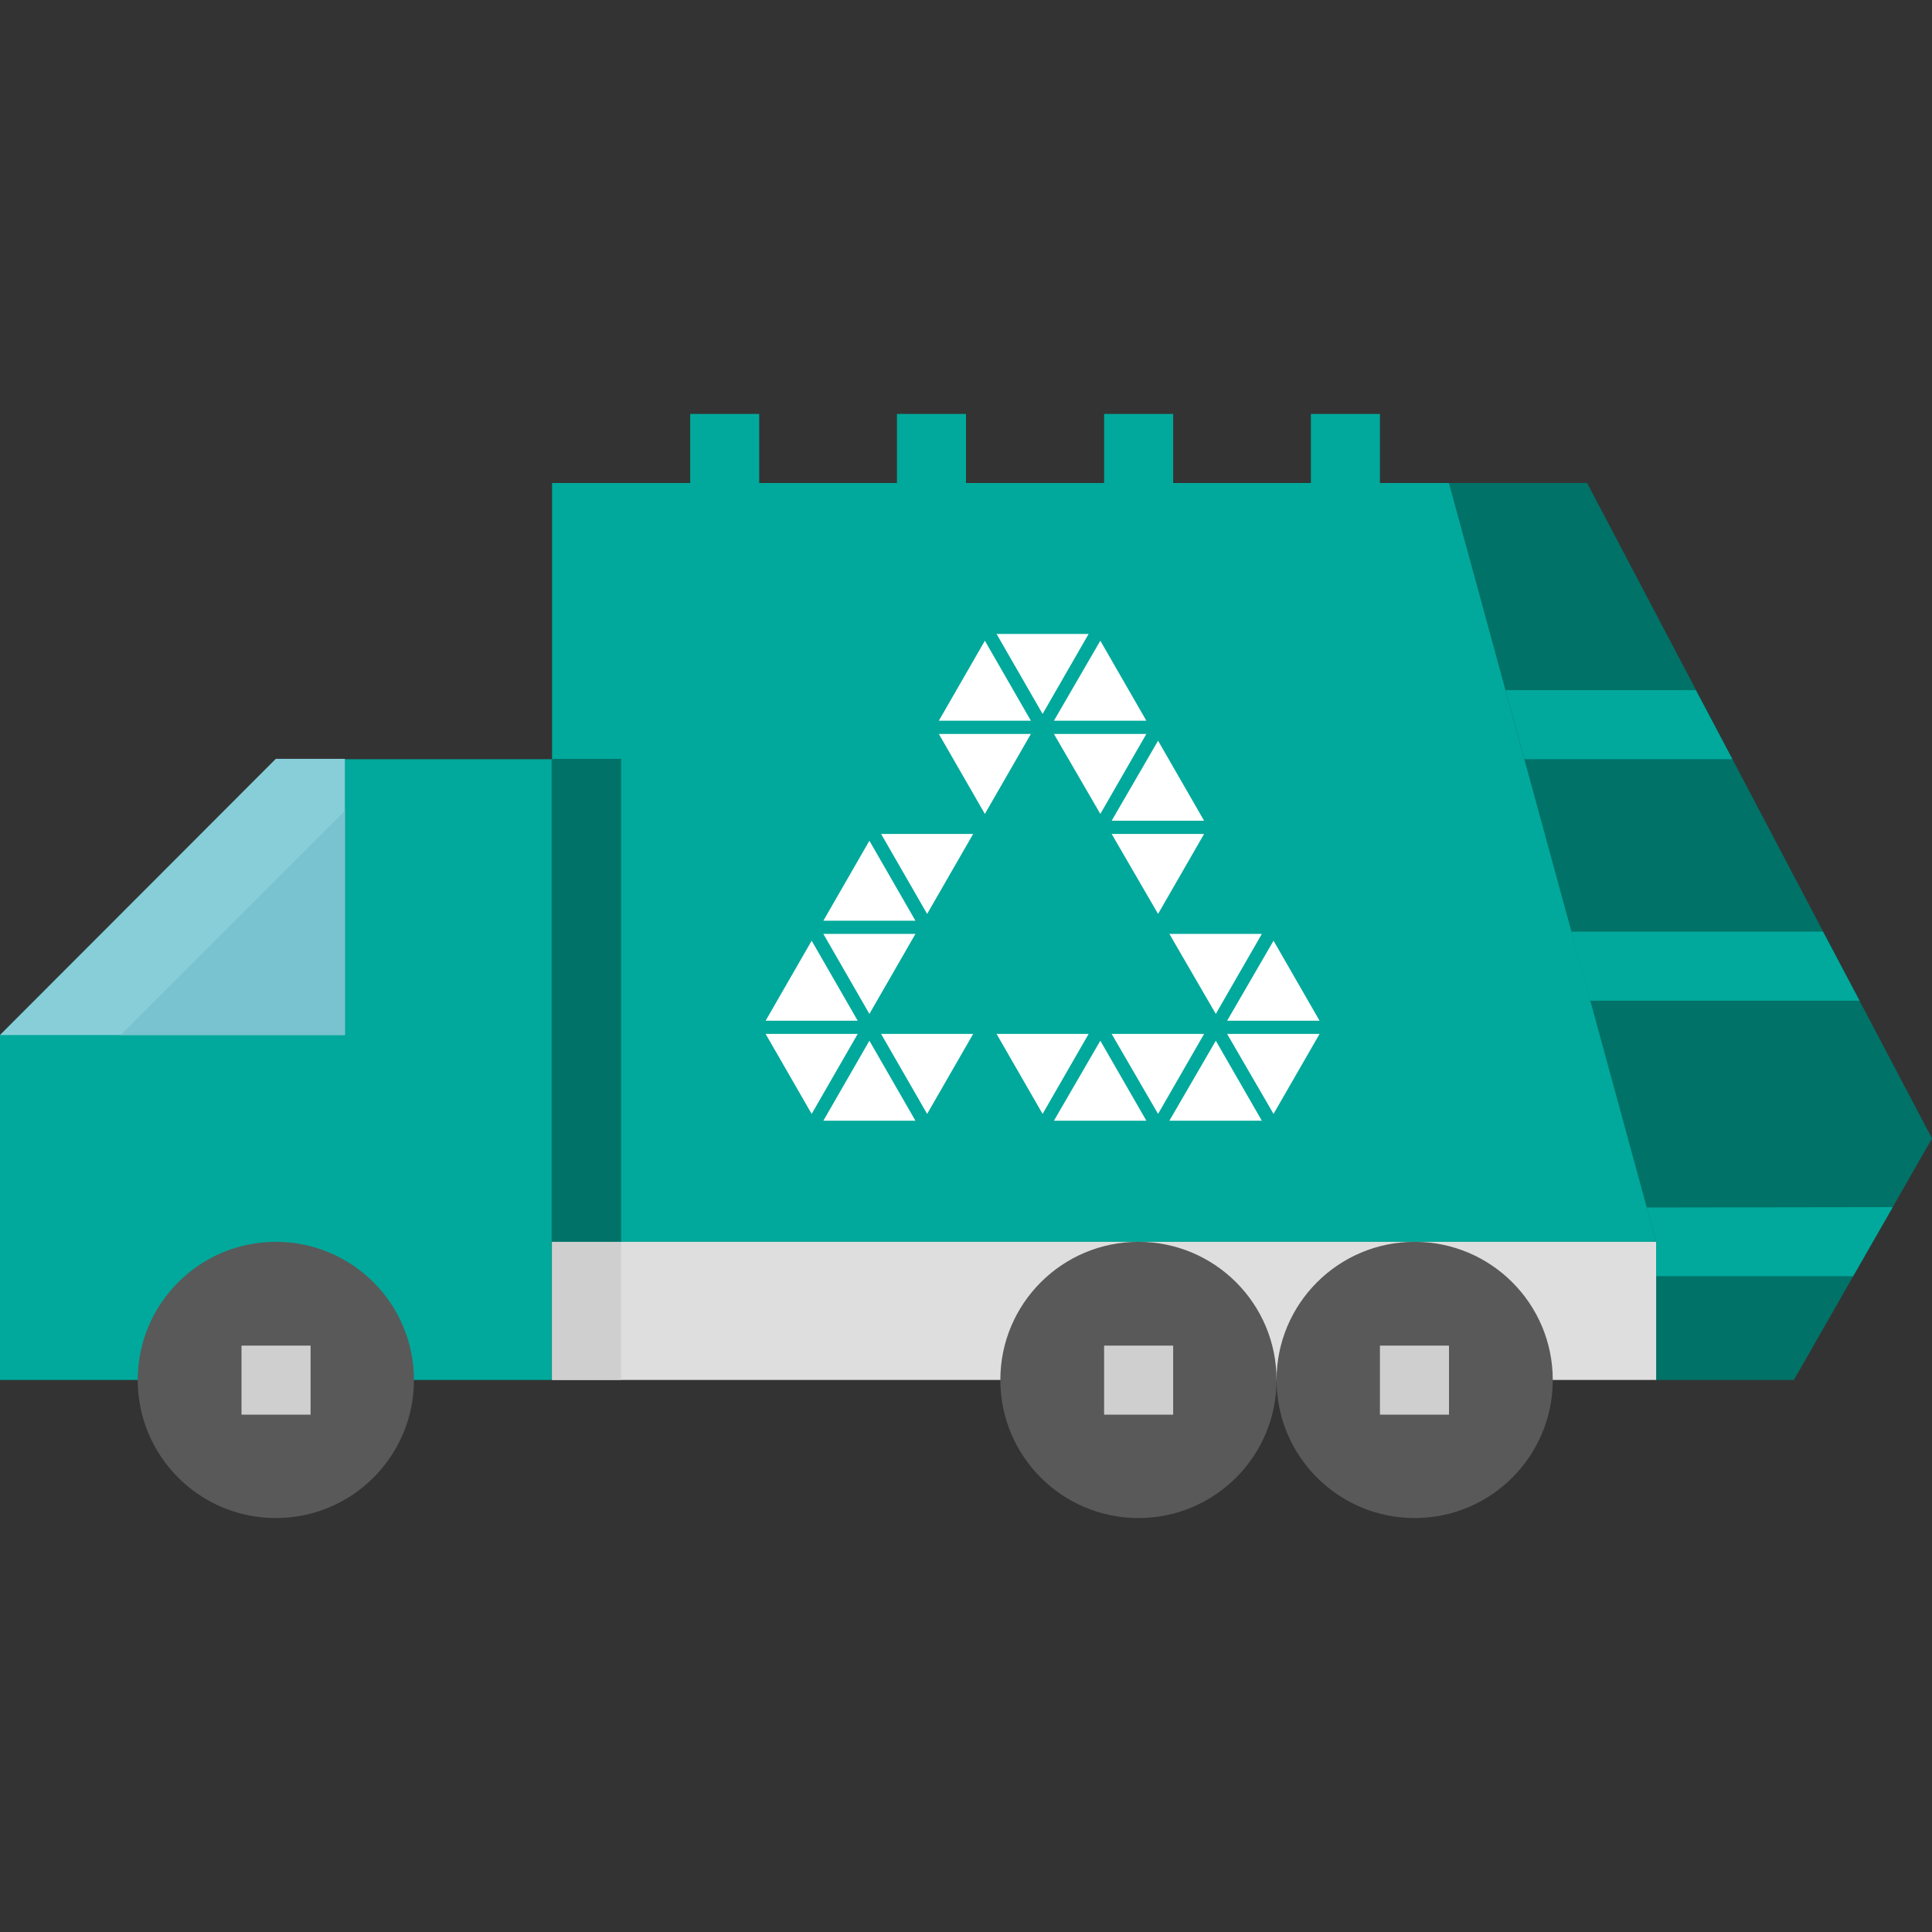<?xml version="1.0" encoding="UTF-8"?> <!-- Generator: Adobe Illustrator 23.0.4, SVG Export Plug-In . SVG Version: 6.00 Build 0) --> <svg xmlns="http://www.w3.org/2000/svg" xmlns:xlink="http://www.w3.org/1999/xlink" id="Capa_1" x="0px" y="0px" viewBox="0 0 512 512" style="enable-background:new 0 0 512 512;" xml:space="preserve"><rect x="0" y="0" width="512" height="512" fill="#333333" stroke="none"/> <style type="text/css"> .st0{fill:#007268;} .st1{fill:#00A99B;} .st2{fill:#DEDEDE;} .st3{fill:#595959;} .st4{fill:#CFCFCF;} .st5{fill:#87CED9;} .st6{fill:#78C3CF;} .st7{fill:#FFFFFF;} </style> <g> <path class="st0" d="M384,128h36.6L512,301.7l-36.6,64h-36.6v-36.6L384,128z"></path> <g> <path class="st1" d="M146.3,365.7H0v-91.4l73.1-73.1h73.1v164.5H146.3z"></path> <path class="st1" d="M182.9,109.7h18.3V128h-18.3V109.7z"></path> <path class="st1" d="M237.7,109.7H256V128h-18.3V109.7z"></path> <path class="st1" d="M292.6,109.7h18.3V128h-18.3V109.7z"></path> <path class="st1" d="M384,128H146.3v201.1h292.6L384,128z"></path> </g> <path class="st2" d="M146.3,329.1h292.6v36.6H146.3V329.1z"></path> <path class="st1" d="M347.4,109.7h18.3V128h-18.3V109.7z"></path> <g> <circle class="st3" cx="73.1" cy="365.7" r="36.6"></circle> <circle class="st3" cx="374.9" cy="365.7" r="36.6"></circle> <circle class="st3" cx="301.7" cy="365.7" r="36.6"></circle> </g> <g> <path class="st4" d="M64,356.6h18.3v18.3H64V356.6z"></path> <path class="st4" d="M292.6,356.6h18.3v18.3h-18.3V356.6z"></path> <path class="st4" d="M365.7,356.6H384v18.3h-18.3V356.6z"></path> </g> <path class="st5" d="M91.4,201.1H73.1L0,274.3h91.4V201.1z"></path> <g> <path class="st1" d="M449.4,182.9H399l5,18.3h55.1L449.4,182.9z"></path> <path class="st1" d="M483.1,246.9h-66.7l5,18.3h71.4L483.1,246.9z"></path> <path class="st1" d="M436.4,320l2.5,9.1v9.1h52.2l10.5-18.3L436.4,320L436.4,320z"></path> </g> <path class="st0" d="M146.3,201.1h18.3v128h-18.3V201.1z"></path> <path class="st6" d="M91.4,214.9L32,274.3h59.4V214.9z"></path> <path class="st4" d="M146.3,329.1h18.3v36.6h-18.3V329.1z"></path> <g> <g> <g> <polygon class="st7" points="279.3,194.5 291.6,215.7 303.8,194.5 "></polygon> <polygon class="st7" points="248.8,194.5 261,215.7 273.2,194.5 "></polygon> <polygon class="st7" points="319.1,217.5 306.9,196.3 294.6,217.5 "></polygon> <polygon class="st7" points="306.9,242.2 319.1,221 294.6,221 "></polygon> <polygon class="st7" points="288.5,168 264.1,168 276.3,189.2 "></polygon> <polygon class="st7" points="261,169.8 248.8,191 273.2,191 "></polygon> <polygon class="st7" points="303.8,191 291.6,169.8 279.3,191 "></polygon> <polygon class="st7" points="245.7,242.2 257.9,221 233.5,221 "></polygon> <polygon class="st7" points="230.4,222.8 218.2,244 242.6,244 "></polygon> <polygon class="st7" points="242.6,247.5 218.2,247.5 230.4,268.7 "></polygon> <polygon class="st7" points="215.1,249.3 202.9,270.5 227.3,270.5 "></polygon> <polygon class="st7" points="245.7,295.2 257.9,274 233.5,274 "></polygon> <polygon class="st7" points="202.9,274 215.1,295.2 227.3,274 "></polygon> <polygon class="st7" points="218.2,297 242.6,297 230.4,275.8 "></polygon> <polygon class="st7" points="322.2,268.7 334.4,247.5 309.9,247.5 "></polygon> <polygon class="st7" points="349.7,270.5 337.5,249.3 325.2,270.5 "></polygon> <polygon class="st7" points="337.5,295.2 349.7,274 325.2,274 "></polygon> <polygon class="st7" points="294.6,274 306.9,295.2 319.1,274 "></polygon> <polygon class="st7" points="264.1,274 276.3,295.2 288.5,274 "></polygon> <polygon class="st7" points="279.3,297 303.8,297 291.6,275.8 "></polygon> <polygon class="st7" points="309.9,297 334.4,297 322.2,275.8 "></polygon> </g> </g> </g> </g> </svg> 